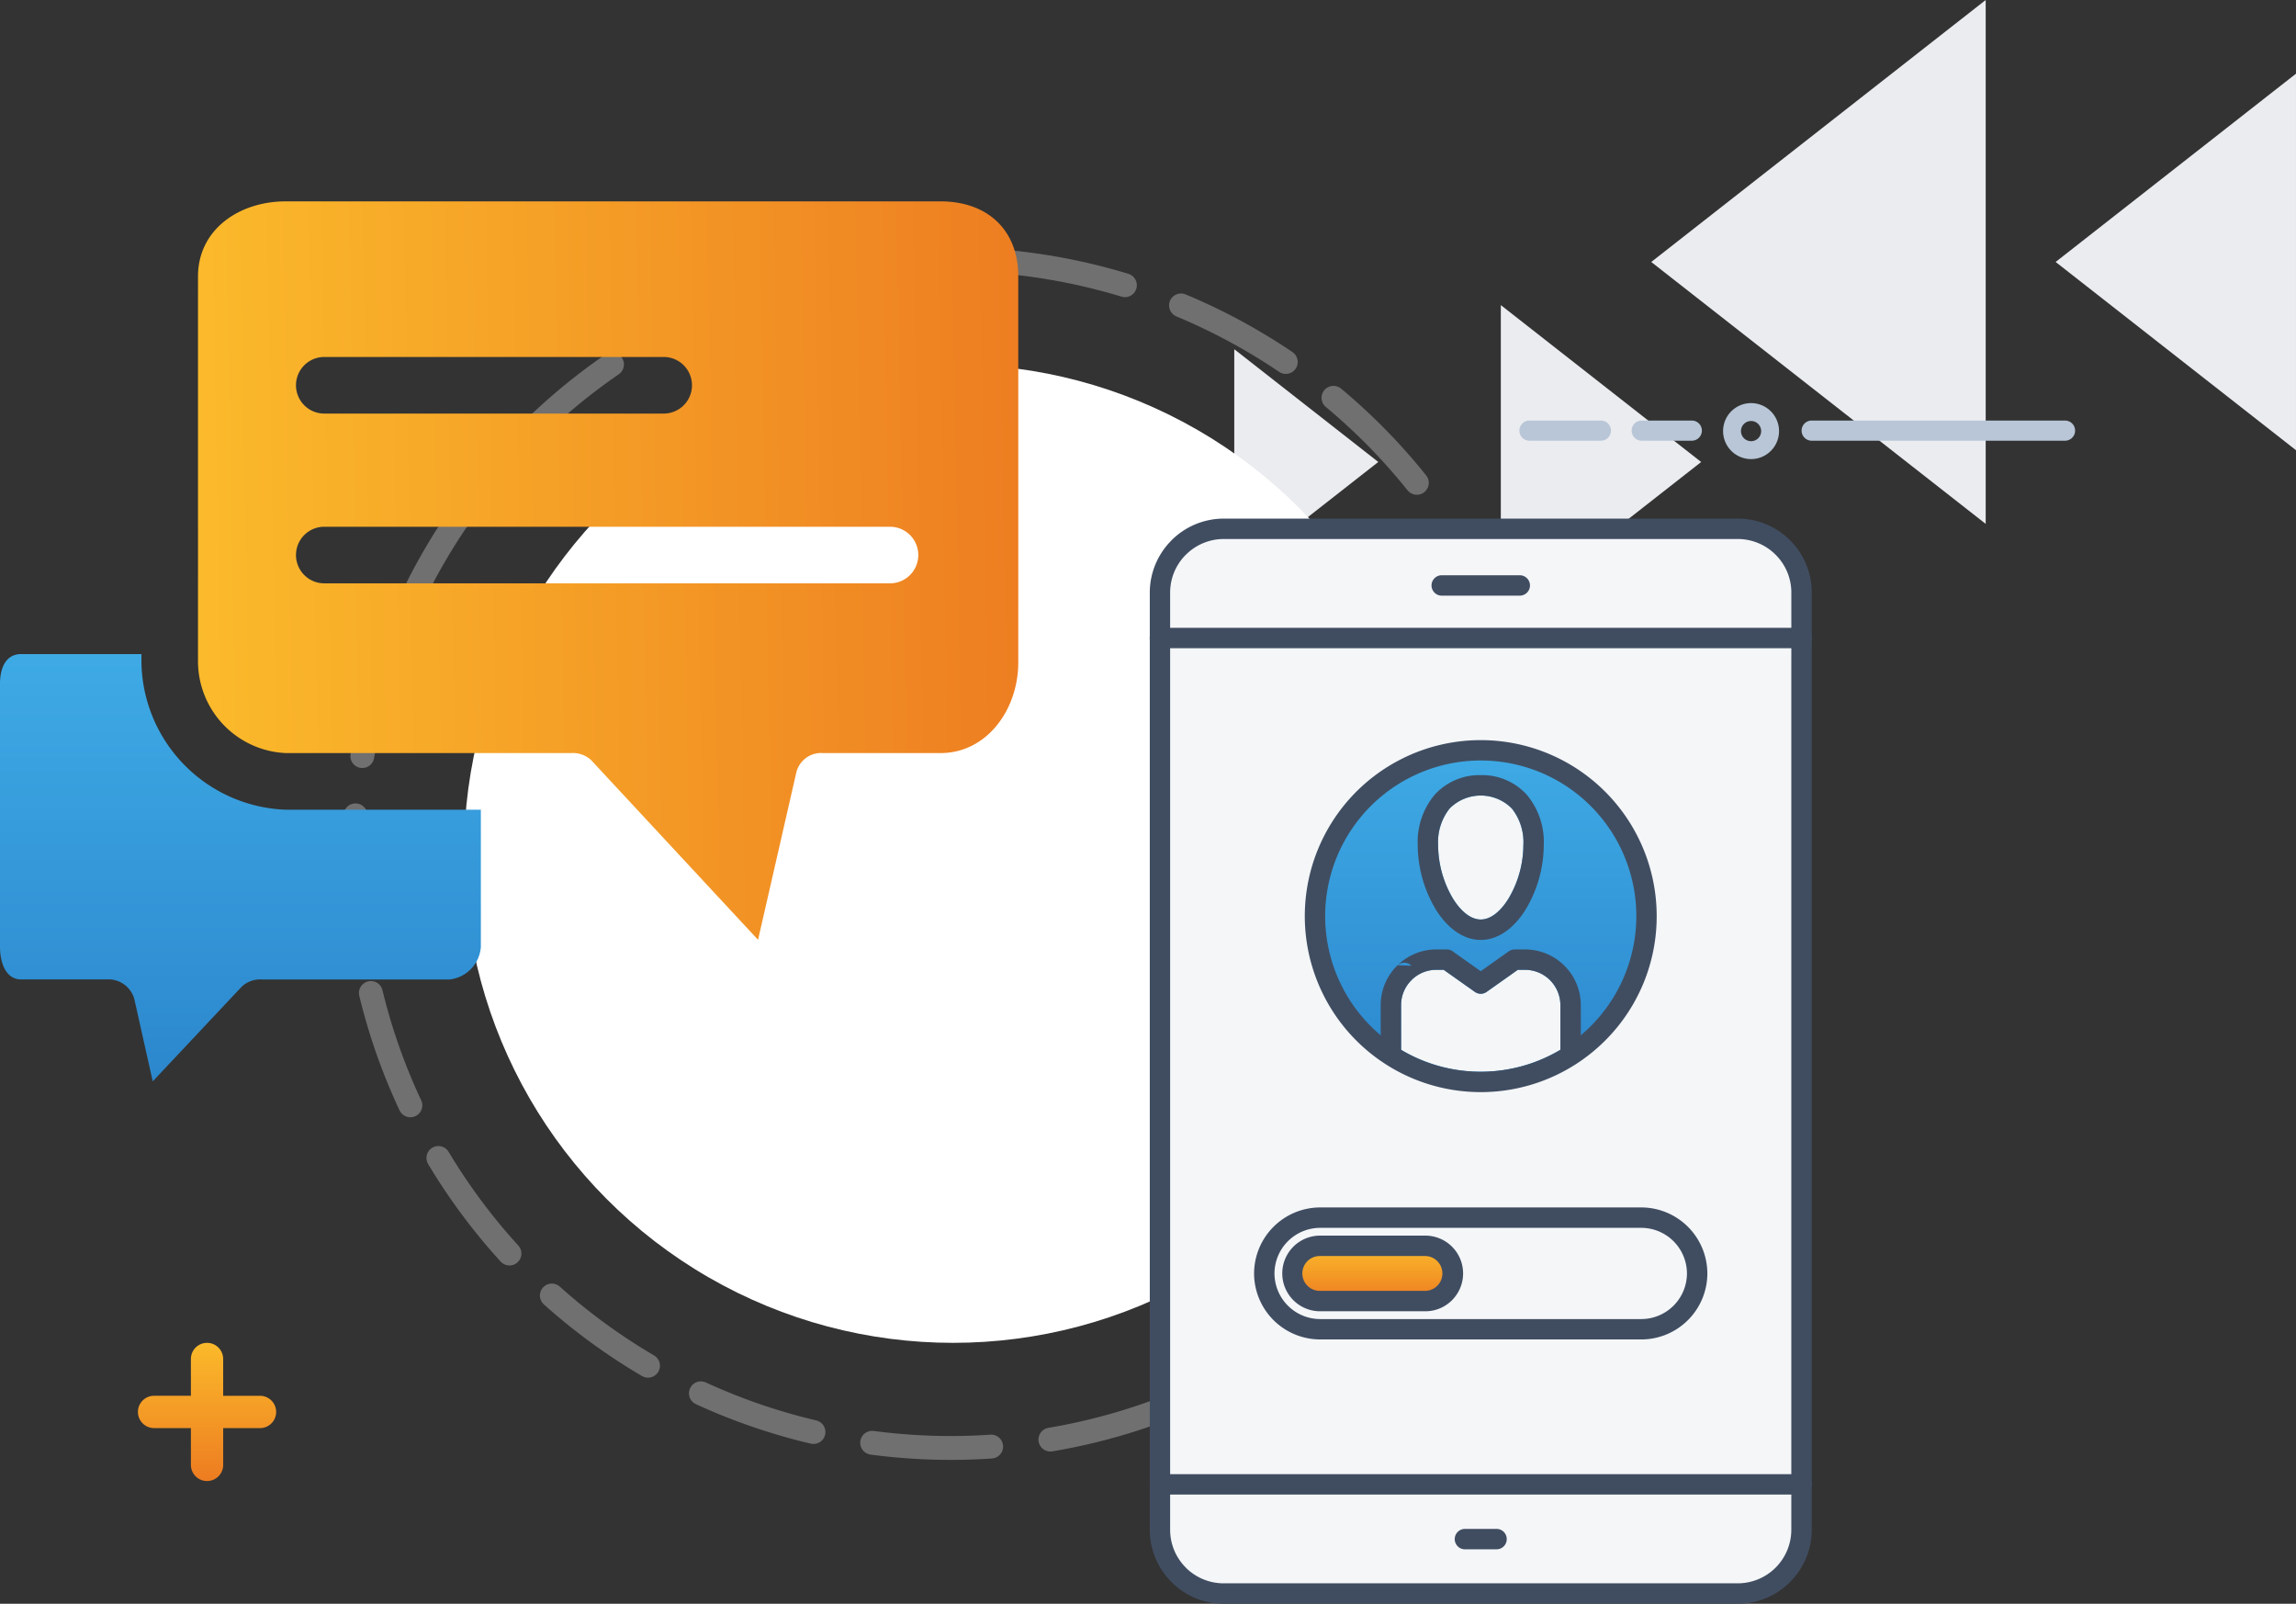 <svg xmlns="http://www.w3.org/2000/svg" xmlns:xlink="http://www.w3.org/1999/xlink" width="384.965" height="268.821" viewBox="0 0 384.965 268.821"><rect x="0" y="0" width="384.965" height="268.821" fill="#333333" stroke="none"/><defs><style>.a{fill:#eaecf0;}.a,.d,.f,.h,.j,.k{fill-rule:evenodd;}.b{fill:#fff;}.c,.k,.m{fill:none;}.c{stroke:#707070;stroke-width:4px;stroke-dasharray:20 10;}.c,.k{stroke-linecap:round;}.d,.e{fill:#f4f6f8;}.f{fill:#404d61;}.g{fill:url(#a);}.h{fill:url(#b);}.i{fill:url(#d);}.j{fill:#b8c6d7;}.k{stroke:#b8c6d7;stroke-miterlimit:22.926;stroke-width:3px;}.l{stroke:none;}</style><linearGradient id="a" x1="0.5" x2="0.5" y2="1" gradientUnits="objectBoundingBox"><stop offset="0" stop-color="#3eaae5"/><stop offset="1" stop-color="#2c87cd"/></linearGradient><linearGradient id="b" x1="0.5" x2="0.5" y2="1" gradientUnits="objectBoundingBox"><stop offset="0" stop-color="#fbba2b"/><stop offset="1" stop-color="#ed7c21"/></linearGradient><linearGradient id="d" x1="0" y1="0.338" x2="1.029" y2="0.321" xlink:href="#b"/></defs><g transform="translate(-1207.559 -3046.78)"><path class="a" d="M72.116,153.84l33.591-26.3-33.591-26.3v52.6Zm-44.692-7.4L51.57,127.536l-24.146-18.9Z" transform="translate(1387.082 2996.68)"/><g transform="translate(1207.559 3080.533)"><circle class="b" cx="82" cy="82" r="82" transform="translate(77.796 27.333)"/><g class="c" transform="translate(61.395 11.714)"><ellipse class="l" cx="98.01" cy="97.619" rx="98.01" ry="97.619"/><ellipse class="m" cx="98.01" cy="97.619" rx="100.01" ry="99.619"/></g><g transform="translate(192.772 53.175)"><path class="d" d="M147.67,132.563V121.621a10.72,10.72,0,0,0-10.695-10.695H50.786a10.72,10.72,0,0,0-10.695,10.695V278.7a10.716,10.716,0,0,0,10.695,10.69h86.19A10.713,10.713,0,0,0,147.67,278.7Z" transform="translate(-38.381 -109.216)"/><rect class="e" width="107.58" height="141.862" transform="translate(1.71 20.014)"/><path class="d" d="M147.67,132.563V121.621a10.72,10.72,0,0,0-10.695-10.695H50.786a10.72,10.72,0,0,0-10.695,10.695V278.7a10.716,10.716,0,0,0,10.695,10.69h86.19A10.713,10.713,0,0,0,147.67,278.7Z" transform="translate(-38.381 -109.216)"/><path class="f" d="M147.31,133.913V122.971a8.937,8.937,0,0,0-2.632-6.343l0,0v0a8.961,8.961,0,0,0-6.347-2.642H52.136a8.961,8.961,0,0,0-6.347,2.642l-.081.071a8.971,8.971,0,0,0-2.556,6.271V280.052a8.937,8.937,0,0,0,2.632,6.343l0,.01a8.972,8.972,0,0,0,6.347,2.627h86.19a8.987,8.987,0,0,0,8.984-8.98V133.913Zm3.421-10.942V280.052a12.359,12.359,0,0,1-3.611,8.728l-.029.028,0,.01a12.377,12.377,0,0,1-8.761,3.639H52.136a12.36,12.36,0,0,1-8.718-3.606l-.038-.038h0l0,0a12.363,12.363,0,0,1-3.639-8.756V122.971a12.354,12.354,0,0,1,3.554-8.666l.086-.1a12.388,12.388,0,0,1,8.766-3.639h86.19a12.388,12.388,0,0,1,8.766,3.639l0,0A12.378,12.378,0,0,1,150.731,122.971Z" transform="translate(-39.731 -110.566)"/><path class="f" d="M41.441,147.7a1.71,1.71,0,0,1,0-3.421H149.021a1.71,1.71,0,0,1,0,3.421Z" transform="translate(-39.731 15.888)"/><path class="f" d="M51.386,115.985a1.71,1.71,0,1,1,0-3.421H64.471a1.71,1.71,0,0,1,0,3.421Z" transform="translate(-2.426 -103.071)"/><path class="f" d="M52.205,149.63a1.71,1.71,0,1,1,0-3.421h5.3a1.71,1.71,0,1,1,0,3.421Z" transform="translate(0.646 23.135)"/><path class="g" d="M27.791,0A27.791,27.791,0,1,1,0,27.791,27.791,27.791,0,0,1,27.791,0Z" transform="translate(27.709 38.84)"/><path class="d" d="M56.745,122.5a9.057,9.057,0,0,0-1.938,6.148,17.71,17.71,0,0,0,2.523,9.013c1.288,2.053,2.927,3.454,4.628,3.454s3.335-1.4,4.623-3.454A17.71,17.71,0,0,0,69.1,128.65a9.057,9.057,0,0,0-1.938-6.148,7.347,7.347,0,0,0-10.419,0Zm11.422,27.043-5.231,3.7a1.7,1.7,0,0,1-1.962,0l-5.231-3.7H54.512a5.868,5.868,0,0,0-4.1,1.658l-.076.081a5.875,5.875,0,0,0-1.739,4.171v7.5a26.091,26.091,0,0,0,26.711,0v-7.5a5.937,5.937,0,0,0-5.915-5.91Z" transform="translate(-6.455 -73.918)"/><path class="f" d="M74.707,173.964a26.084,26.084,0,1,0-18.444-7.64,26,26,0,0,0,18.444,7.64Zm20.857-5.221a29.5,29.5,0,1,1,8.642-20.862A29.416,29.416,0,0,1,95.565,168.743Z" transform="translate(-19.205 -81.251)"/><path class="f" d="M59.759,119.616a10.1,10.1,0,0,1,7.759,3.331,12.336,12.336,0,0,1,2.808,8.4,21.2,21.2,0,0,1-3.045,10.814c-1.886,3.017-4.523,5.079-7.521,5.079s-5.64-2.062-7.526-5.079a21.2,21.2,0,0,1-3.045-10.814,12.336,12.336,0,0,1,2.808-8.4,10.107,10.107,0,0,1,7.763-3.331Zm5.207,5.587a7.347,7.347,0,0,0-10.419,0,9.057,9.057,0,0,0-1.938,6.148,17.71,17.71,0,0,0,2.523,9.013c1.288,2.052,2.927,3.454,4.628,3.454s3.335-1.4,4.623-3.454a17.71,17.71,0,0,0,2.523-9.013A9.057,9.057,0,0,0,64.966,125.2Z" transform="translate(-4.257 -76.618)"/><g transform="translate(38.726 72.207)"><path class="f" d="M51.3,142.721a1.71,1.71,0,1,1-3.421,0V135.1a9.314,9.314,0,0,1,2.741-6.595l.09-.081a9.291,9.291,0,0,1,6.5-2.656h1.758a1.693,1.693,0,0,1,1.121.418l4.566,3.231,4.7-3.33a1.708,1.708,0,0,1,.983-.309v-.009H72.1a9.352,9.352,0,0,1,9.336,9.331v7.625a1.71,1.71,0,1,1-3.421,0V135.1a5.937,5.937,0,0,0-5.915-5.91H70.868l-5.231,3.7a1.7,1.7,0,0,1-1.962,0l-5.231-3.7H57.213a5.868,5.868,0,0,0-4.1,1.658l-.076.081A5.875,5.875,0,0,0,51.3,135.1v7.625Zm-.589-14.3,2.328.081A1.715,1.715,0,0,0,50.714,128.42Z" transform="translate(-47.882 -125.764)"/></g><path class="f" d="M54.479,134.868h53.873a11.1,11.1,0,0,1,11.061,11.065h0a11.087,11.087,0,0,1-11.061,11.061H54.479a11.087,11.087,0,0,1-11.065-11.061h0a11.1,11.1,0,0,1,11.065-11.065Zm53.873,3.421H54.479a7.673,7.673,0,0,0-7.645,7.645h0a7.673,7.673,0,0,0,7.645,7.645h53.873a7.673,7.673,0,0,0,7.64-7.645h0a7.673,7.673,0,0,0-7.64-7.645Z" transform="translate(-25.916 -19.407)"/><path class="h" d="M67.041,145.482a4.63,4.63,0,0,0,0-9.26H49.4a4.63,4.63,0,1,0,0,9.26Z" transform="translate(-20.837 -14.328)"/><path class="f" d="M68.392,145.122a2.92,2.92,0,0,0,0-5.839H50.751a2.92,2.92,0,1,0,0,5.839Zm4.48,1.563a6.3,6.3,0,0,1-4.48,1.858H50.751a6.34,6.34,0,1,1,0-12.681H68.392a6.339,6.339,0,0,1,4.48,10.823Z" transform="translate(-22.187 -15.678)"/><path class="f" d="M41.441,117.839a1.71,1.71,0,1,1,0-3.421H149.021a1.71,1.71,0,1,1,0,3.421Z" transform="translate(-39.731 -96.117)"/></g><g transform="translate(0 0)"><path class="g" d="M23.713,194.206v-1.423H3.557c-2.608,0-3.557,2.371-3.557,4.98v44.106c0,2.608.949,5.454,3.557,5.454H17.785a4.505,4.505,0,0,1,4.743,3.32L25.61,264.4l14.939-15.888a4.5,4.5,0,0,1,3.32-1.186H75.407a5.928,5.928,0,0,0,5.217-5.454v-23H47.9A25.135,25.135,0,0,1,23.713,194.206Z" transform="translate(0 -116.902)"/><path class="i" d="M197.636,25.6H87.845c-7.825,0-14.7,4.743-14.7,12.568V102.9a15.414,15.414,0,0,0,14.7,15.176h47.9a4.5,4.5,0,0,1,3.32,1.186l27.981,30.115,6.4-27.981a4.268,4.268,0,0,1,4.506-3.32h19.682c7.825,0,13.042-7.351,13.042-15.176V38.168C210.677,30.343,205.461,25.6,197.636,25.6ZM94.247,51.684h56.911a4.743,4.743,0,1,1,0,9.485H94.247a4.743,4.743,0,0,1,0-9.485ZM189.1,89.625H94.247a4.743,4.743,0,0,1,0-9.485H189.1a4.743,4.743,0,1,1,0,9.485Z" transform="translate(-39.945 -25.6)"/></g><path class="h" d="M40.513,98.6a2.708,2.708,0,0,1,0-5.416h6.174V87.018a2.705,2.705,0,0,1,5.411,0v6.169h6.174a2.708,2.708,0,0,1,0,5.416H52.1v6.169a2.705,2.705,0,0,1-5.411,0V98.6Z" transform="translate(-14.679 107.021)"/></g><path class="a" d="M93.186,180.078l-56.075-43.9L93.186,92.266v87.812Zm52.028-12.349-40.3-31.554,40.3-31.56Z" transform="translate(1447.309 2954.514)"/><g transform="translate(1462.314 3115.847)"><path class="j" d="M268.681,66.582a1.689,1.689,0,1,1,0,3.378H226.2a1.689,1.689,0,0,1,0-3.378Zm-62.576,0a1.689,1.689,0,0,1,0,3.378h-8.4a1.689,1.689,0,0,1,0-3.378Zm-15.252,0a1.689,1.689,0,0,1,0,3.378H178.884a1.689,1.689,0,0,1,0-3.378Z" transform="translate(-177.197 -65.157)"/><path class="k" d="M187.871,72.668a3.192,3.192,0,1,0-3.192-3.192A3.2,3.2,0,0,0,187.871,72.668Z" transform="translate(-149.029 -66.283)"/></g></g></svg>